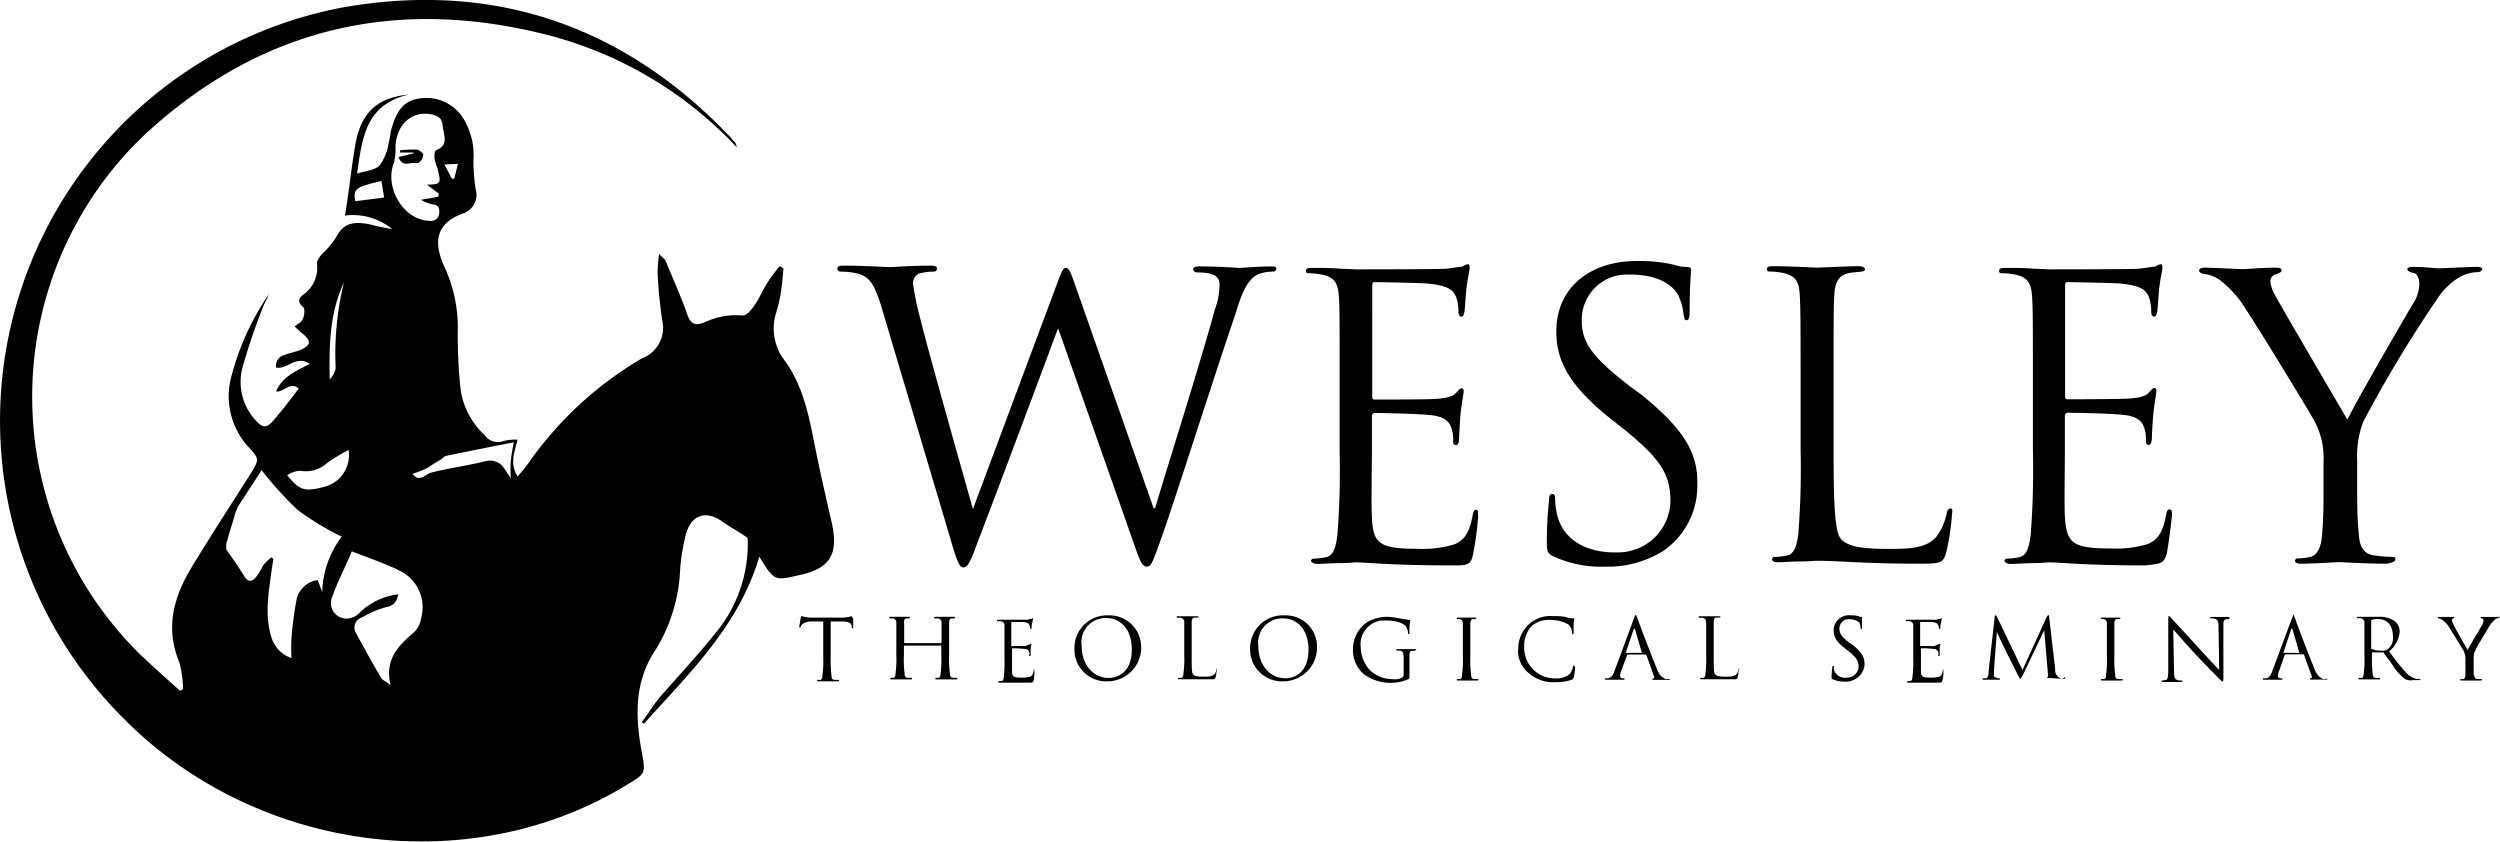 <svg xmlns="http://www.w3.org/2000/svg" viewBox="0 0 221.26 74.48"><g id="Layer_2" data-name="Layer 2"><g id="Layer_1-2" data-name="Layer 1"><g id="Group_189" data-name="Group 189"><path id="Path_2118" data-name="Path 2118" d="M30.44.64A37.22,37.22,0,0,0,10.76,63.41c11.86,12.13,31,14.52,44.8,6,1.53-.93,1.59-.93,1.26-2.71-.6-3.25-.73-6.37,1.26-9.28a14.73,14.73,0,0,0,2.12-7.1,17.29,17.29,0,0,1,.53-3.11c.47-1.66,1.79-2.06,3.18-1.06.73.53,1.53.93,2.26,1.46a12.31,12.31,0,0,1-2.85,8.42c-1.59,2-3.32,3.84-5,5.76-.53.66-1,1.46-1.53,2.12l.2.14c4-4.45,8.42-8.69,10.21-14.78,1.33,2.18,1.39,2.12,3.45,1.65,2.91-.6,3.51-1.92,3-4.5-.53-2.32-1.06-4.58-1.52-6.9-.53-2.71-1.07-5.5-2.79-7.75a4.63,4.63,0,0,1-.66-4.05,15.26,15.26,0,0,0,.4-1.65c.13-.8.2-1.59.26-2.32l-.33-.2a16.21,16.21,0,0,0-1,1.32c-.47.73-.8,1.53-1.26,2.19-.27.4-.73.93-1.06.86a6.4,6.4,0,0,0-3.31.6c-1,.4-1.33.07-1.66-1-.53-1.46-1.19-2.92-1.79-4.38-.07-.2-.27-.33-.6-.66a13.11,13.11,0,0,0-.13,1.66c.06,1.39.2,2.78.4,4.17a2.88,2.88,0,0,1-1.73,3.38.24.24,0,0,0-.13.07,31.91,31.91,0,0,0-10,9.27,14.3,14.3,0,0,1-.93,1.13c-.73-1.13-.26-2.19,0-3.25a4.13,4.13,0,0,0-1.26.13,1.44,1.44,0,0,1-1.66-.53,6.91,6.91,0,0,1-2.12-4,45.6,45.6,0,0,1-.26-5.1,12.74,12.74,0,0,0-1.19-5.83c-1-2.19-.73-3.85,1.72-4.71a.2.2,0,0,0,.13-.06,1.72,1.72,0,0,0,.93-2.06,17.14,17.14,0,0,1-.2-2.58,6.16,6.16,0,0,0-1-3.85,3.85,3.85,0,0,0-3.85-1.59c-1.46.2-2,1.33-2.38,2.59-.14.4-.14.92-.27,1.32a4.5,4.5,0,0,1-.8,2c-.46.46-1.26.46-2,.73.46-3.12.72-6.1,4.57-7-2.85.27-4.31,1.66-4.77,4.71-.33,2-.53,4-.87,6a5.53,5.53,0,0,1,4.18,1.19,16.38,16.38,0,0,1-1.92-.4c-1.26-.26-2.32-.26-3,1.06a7.8,7.8,0,0,1-1.33,1.59c-.2.27-.46.6-.4.86a2.9,2.9,0,0,1-1.25,2.72c-.33.27-.53.6,0,1.06.2.14.14.73,0,1.06s-.4.4-.73.67a7.76,7.76,0,0,0,.8.72c.67.6.6.93-.2,1.33-.46.2-1,.27-1.45.46a1,1,0,0,0-.8,1.13c1,.2,1.72-1.13,3-.33-1.26.66-2.45,1.13-3,2.45.73.07,1.26-.93,2-.26-.73,1-1.46,1.92-2.25,2.85-.47.53-.86.73-1.46.06a5,5,0,0,1-1.26-4.77A54.64,54.64,0,0,1,23.35,27a5.28,5.28,0,0,1,.27-.53c.06-.13.13-.33.2-.46a23,23,0,0,0-3.32,7.22,6.66,6.66,0,0,0,1.4,6.23c1.12,1.2,1.06,1.2.2,2.59-1.73,2.72-3.45,5.37-5.1,8.09s-2.39,5.43-1.13,8.48A9.63,9.63,0,0,1,16.2,61l-.27.13c-1.19-1.06-2.38-2.12-3.57-3.25A32,32,0,0,1,12,12.71c.47-.46.93-.93,1.4-1.33,10.07-9,21.8-11.6,34.8-8.35a34.84,34.84,0,0,1,17,10,.82.82,0,0,0-.13-.4c-.2-.2-.33-.4-.53-.6C55.23,2.3,43.77-1.68,30.44.64Zm1,17.17c-.2-1.13.06-1.26,2.32-1.79L34,17.48ZM39,40.68c.14-.07.27-.27.47-.33q2.88-.6,6-1.2c-.13.67-.2,1.13-.26,1.6a10.55,10.55,0,0,0,0,1.59l-.53-.8A1.51,1.51,0,0,0,43,40.81c-1.59.4-3.18.6-4.77,1-.33.07-.66.4-1,.47s-.46-.07-.72-.34c.4-.13.72-.26,1.06-.4s.92-.6,1.45-.86Zm1.2-24.86H40l-.67-1.26,1.2-.06Zm-5.3-1.59A4.52,4.52,0,0,0,35,12.91c.13-1.93,1.46-3.12,3.18-2.79.6.14.93.33,1,1,.07.86.6,1.72-.6,2.18-.13.07-.13.47-.13.73a4.1,4.1,0,0,0,.27.86c.33,1.4.33,1.4-.93,1.46l1.06.8-.07.27-1.52.26a3,3,0,0,0,1,.4c.6.07.67.4.6.86s-.46.67-.93.6c-2.32-.13-4-3.11-3-5.3Zm.26,36.19a3.57,3.57,0,0,1,2.12,4.24,2.19,2.19,0,0,1-.6,1.26c-1.39,1.2-2.65,2.39-2.12,4.71-.4-.33-.66-.4-.8-.6-.8-1.33-1.52-2.65-2.25-4A.93.93,0,0,1,32,54.66a9,9,0,0,1,2.19-.93c.72-.13.92-.53,1.06-1.13a5.85,5.85,0,0,0-3.45,1.66,1.6,1.6,0,0,1-.93.47,1.38,1.38,0,0,1-1.57-1.13,1.46,1.46,0,0,1,.11-.8c.47-1.32,1.13-2.58,1.73-4,1.39.53,2.71,1,4,1.59ZM30.44,25a26.36,26.36,0,0,0-.73,7.56,1.72,1.72,0,0,1-.53,1C29.12,30.54,29.18,27.69,30.44,25ZM26.6,41.67A2.84,2.84,0,0,0,29,40.94a16.54,16.54,0,0,1,1.85-1.12,2.9,2.9,0,0,1-2.05,3.24c-1.79.47-2.26.4-3.38-1a2.29,2.29,0,0,1,1.19-.4ZM20.1,47.9c.2-.8.46-1.52.66-2.25a4.25,4.25,0,0,1,.33-.86c.67-1.06,1.4-2.12,2.06-3.18a32,32,0,0,0,3.18,3.51,25.19,25.19,0,0,0,3.91,2.38,8.47,8.47,0,0,0-1.72,4.9l-.4-1.06A2.22,2.22,0,0,0,26.26,53a30.73,30.73,0,0,0-.46,3.45,13.37,13.37,0,0,0,0,1.79A2.74,2.74,0,0,1,24,56.32c-.6-2-.2-4,.06-6l.14-.86-.2-.13a6.29,6.29,0,0,0-.73.73,5,5,0,0,1-.6,1c-.33.4-.67.53-1.06-.07-.47-.8-1.06-1.59-1.59-2.38a3,3,0,0,1,.06-.73Z"/><path id="Path_2119" data-name="Path 2119" d="M37.47,13.7c0-.13-.4-.46-.6-.46a11.88,11.88,0,0,0-1.46.06v.2H36.6v.07l-1.32.33c.33.93.93.46,1.46.53S37.4,14,37.47,13.7Z"/><path id="Path_2120" data-name="Path 2120" d="M111.44,24.24a3.72,3.72,0,0,1,1.19-.2.3.3,0,0,0,.33-.26c0-.2-.2-.2-.46-.2-1.06,0-2.59.13-2.79.13s-1.79-.13-3.51-.13c-.4,0-.6.06-.6.26a.32.32,0,0,0,.33.27c1.59,0,2,.4,2,1.06a6.05,6.05,0,0,1-.4,2.18c-1.19,4.44-4.37,14.45-5.3,17.63h-.13l-6.9-19.62c-.4-1.19-.6-1.65-.86-1.65s-.33.2-.86,1.59L86.11,45.05h0c-.53-1.86-4.11-14.51-4.64-16.77a26.42,26.42,0,0,1-.67-3.18,1,1,0,0,1,.47-.86,4.54,4.54,0,0,1,1.32-.2c.2,0,.33-.07.33-.27s-.13-.26-.6-.26c-1.72,0-3.24.13-3.57.13s-2.26-.13-4.11-.13c-.33,0-.53.06-.53.26s.13.27.33.27a6.6,6.6,0,0,1,1.59.2c.93.33,1.32.86,1.92,2.72L84.06,47.5c.67,2.32.87,2.72,1.2,2.72s.6-.4,1.12-1.86c1.26-3.24,6-15.9,7.23-19.22h.07l6.76,19.22c.46,1.33.66,1.79,1.06,1.79s.53-.4,1.45-3c1.33-3.84,4.84-14.85,6.37-19.29C109.85,26.1,110.38,24.64,111.44,24.24Z"/><path id="Path_2121" data-name="Path 2121" d="M130.66,45.12c-.2,0-.27.13-.33.53-.27,1.39-.66,2.12-1.59,2.52a9.83,9.83,0,0,1-3.32.4c-3.38,0-3.91-.47-4-2.85-.07-.73,0-4.77,0-5.9v-3c0-.13.07-.2.2-.27h.07c.6,0,4,.07,5,.2,1.32.14,1.65.73,1.79,1.2a3.25,3.25,0,0,1,.13,1.12c0,.2.07.33.27.33s.26-.4.26-.66.07-1.52.13-2.19c.14-1.12.27-1.72.27-1.92s-.07-.26-.2-.26-.27.2-.53.46-.8.4-1.66.47-5,.06-5.5.06c-.2,0-.2-.13-.2-.33V25.3c0-.26.07-.33.2-.33.4,0,4.18.07,4.77.13,1.86.2,2.19.6,2.46,1.2a4.09,4.09,0,0,1,.2,1.25c0,.27.06.47.26.47s.2-.2.27-.4c.06-.4.13-1.92.2-2.26.13-1,.26-1.39.26-1.65s-.07-.33-.13-.33a.94.94,0,0,0-.47.2l-1.45.2c-.8.06-7.69.06-8,.06l-1.39-.06c-.73-.07-1.72-.07-2.52-.07-.4,0-.53.07-.53.27s.13.2.27.2a6.88,6.88,0,0,1,1.19.13c1.13.26,1.39.8,1.46,2s.06,2.05.06,7.49v6.1a72.12,72.12,0,0,1-.2,7.49c-.13,1-.33,1.79-1,1.92a5.48,5.48,0,0,1-1.06.13c-.2,0-.27.13-.27.2s.2.27.53.27c.53,0,1.33-.07,2-.07s1.33-.07,1.39-.07c.53,0,1.33.07,2.72.14s3.25.13,5.83.13c1.33,0,1.66,0,1.86-.93a27.19,27.19,0,0,0,.46-3.38C130.79,45.38,130.86,45.12,130.66,45.12Z"/><path id="Path_2122" data-name="Path 2122" d="M145.24,34.91l-1-.73c-3.32-2.58-4.25-3.84-4.25-5.83a4,4,0,0,1,3.85-4.05h.4c3.18,0,4.11,1.46,4.3,1.85a5,5,0,0,1,.47,1.73c.06.26.06.46.26.46s.27-.26.27-.8c0-2.32.13-3.51.13-3.64s-.06-.27-.33-.27a3.67,3.67,0,0,1-1.19-.2,13.69,13.69,0,0,0-3.25-.33c-4.38,0-7.16,2.52-7.16,6.23,0,2.32.86,4.51,4.51,7.49l1.59,1.26c3,2.45,4,3.84,4,6.23a4.64,4.64,0,0,1-4.7,4.58h-.27c-2.32,0-4.58-1-5.1-3.51a7.71,7.71,0,0,1-.14-1.26c0-.26-.06-.4-.26-.4s-.27.2-.27.53a34.19,34.19,0,0,0-.2,3.65c0,.92.07,1.06.53,1.32a10.16,10.16,0,0,0,4.64.93,9.26,9.26,0,0,0,5.24-1.46,7,7,0,0,0,2.91-5.76C150.28,40.28,149.28,38.16,145.24,34.91Z"/><path id="Path_2123" data-name="Path 2123" d="M172.62,45c-.2,0-.27.2-.34.46a4.92,4.92,0,0,1-.92,2.06c-.87,1-2.32,1.06-4.18,1.06-2.72,0-3.58-.27-4.18-.8s-.72-2.85-.72-8V33.65c0-5.44,0-6.37.06-7.49s.33-1.79,1.33-2c.4-.07.73-.07,1.12-.13.14,0,.27-.07.27-.2s-.2-.27-.53-.27c-1.06,0-3.58.13-3.71.13s-2.32-.13-3.91-.13c-.4,0-.53.07-.53.27s.13.2.26.2a6.77,6.77,0,0,1,1.19.13c1.13.26,1.4.8,1.46,2s.07,2.05.07,7.49v6.1a74.85,74.85,0,0,1-.2,7.49c-.13,1-.33,1.79-1,1.92a5.3,5.3,0,0,1-1.06.13.23.23,0,0,0-.26.2c0,.2.2.27.53.27.53,0,1.26-.07,2-.07s1.26-.06,1.39-.06c1,0,2.05.06,3.51.13s3.25.13,5.77.13c1.85,0,1.92-.13,2.19-.93a21,21,0,0,0,.53-3.44C172.81,45.12,172.81,45,172.62,45Z"/><path id="Path_2124" data-name="Path 2124" d="M191.77,49c.2-1.12.33-2.25.46-3.38,0-.26,0-.53-.2-.53s-.26.14-.33.53c-.26,1.39-.66,2.12-1.59,2.52a9.5,9.5,0,0,1-3.31.4c-3.38,0-3.91-.46-4.05-2.85-.06-.73,0-4.77,0-5.9v-3c0-.13.07-.2.2-.26H183c.6,0,4,.06,5,.2,1.33.13,1.66.73,1.79,1.19a3.1,3.1,0,0,1,.13,1.13c0,.2.07.33.27.33s.26-.4.26-.66.07-1.53.14-2.19c.13-1.13.26-1.72.26-1.92s-.06-.27-.2-.27-.26.2-.53.47-.8.4-1.65.46-5,.07-5.5.07c-.2,0-.2-.14-.2-.34V25.3c0-.26.06-.33.2-.33.4,0,4.17.07,4.77.13,1.85.2,2.18.6,2.45,1.2a3.8,3.8,0,0,1,.2,1.25c0,.27.07.47.26.47s.2-.2.27-.4c.07-.4.13-1.92.2-2.26.13-1,.26-1.39.26-1.65s-.06-.33-.13-.33a.87.87,0,0,0-.46.2l-1.46.2c-.8.06-7.69.06-7.95.06l-1.4-.06c-.73-.07-1.72-.07-2.52-.07-.4,0-.53.07-.53.27s.14.2.27.2a6.77,6.77,0,0,1,1.19.13c1.13.26,1.39.8,1.46,2s.07,2.05.07,7.49v6.1q.09,3.73-.2,7.49c-.14,1-.33,1.79-1,1.92a5.39,5.39,0,0,1-1.06.13c-.2,0-.26.13-.26.2s.2.27.53.27c.53,0,1.32-.07,2-.07s1.32-.07,1.39-.07c.53,0,1.32.07,2.71.14s3.25.13,5.84.13C191.24,49.89,191.5,49.89,191.77,49Z"/><path id="Path_2125" data-name="Path 2125" d="M212,49.49c0-.13-.06-.2-.26-.2a12.17,12.17,0,0,1-1.59-.13c-1.06-.13-1.33-.93-1.39-1.92-.14-1.46-.14-2.92-.14-3.45v-3a8.61,8.61,0,0,1,.53-3.45,112.59,112.59,0,0,1,6.63-11,6.11,6.11,0,0,1,1.86-1.79,3.41,3.41,0,0,1,1.59-.46c.26,0,.46-.14.46-.27s-.2-.2-.46-.2c-.66,0-3.18.13-3.38.13s-1.39-.13-2.26-.13c-.33,0-.53.07-.53.2s.2.27.53.33.53.47.53,1a3.31,3.31,0,0,1-.6,1.79c-.66,1.12-5.1,8.75-5.76,10.2-.6-1-5.83-9.94-6.36-10.93a3.17,3.17,0,0,1-.47-1.33.65.65,0,0,1,.47-.6c.33-.13.53-.2.53-.33s-.07-.26-.47-.26c-1.32,0-2.65.13-2.91.13s-2.79-.13-3.45-.13c-.33,0-.47.13-.47.26s.2.27.34.27a3.35,3.35,0,0,1,1.45.53,9.37,9.37,0,0,1,2.32,2.58c1.2,1.79,5.84,9.41,6.1,9.94a6.91,6.91,0,0,1,.8,3.65v3c0,.53,0,2-.13,3.45-.07,1-.4,1.79-1.06,1.92a5.39,5.39,0,0,1-1.06.13.24.24,0,0,0-.27.2c0,.2.2.27.53.27,1.06,0,3.25-.14,3.38-.14s2.32.14,4.25.14C211.79,49.76,212,49.69,212,49.49Z"/><path id="Path_2126" data-name="Path 2126" d="M75.38,54.53a.48.48,0,0,0-.2.07c-.2,0-.33.06-.53.06H71.87a2.4,2.4,0,0,1-.6-.06c-.13,0-.2-.07-.33-.07a.24.24,0,0,0-.07.13c0,.07-.13.73-.13.8s0,.07.06.07.07,0,.07-.07.07-.13.13-.2.27-.2.73-.26h1.13v3.18a9.41,9.41,0,0,1-.07,1.59c0,.2-.06.4-.2.4h-.2c-.06,0-.06,0-.06.07s.06.06.13.06h1.66c.06,0,.13,0,.13-.06s0-.07-.07-.07h-.33c-.2,0-.26-.2-.26-.4a10.58,10.58,0,0,1-.07-1.59V55h.93c.73,0,.93.2.93.4v.06c0,.14,0,.14.06.14s.07,0,.07-.07v-.8C75.38,54.6,75.38,54.53,75.38,54.53Z"/><path id="Path_2127" data-name="Path 2127" d="M80,55.13c0-.27.07-.4.27-.4h.2a.07.07,0,0,0,.06-.07h0c0-.07-.06-.07-.13-.07H78.83c-.07,0-.13,0-.13.07s0,.07.06.07H79a.36.36,0,0,1,.33.4V58a9.36,9.36,0,0,1-.07,1.59c0,.2-.06.4-.2.4h-.2c-.06,0-.06,0-.06.07s.06.07.13.07h1.66c.06,0,.13,0,.13-.07s0-.07-.07-.07h-.33c-.2,0-.26-.2-.26-.4A9.36,9.36,0,0,1,80,58v-.8a.06.06,0,0,1,.06-.06h3.19a.06.06,0,0,1,.06.06h0V58a9.36,9.36,0,0,1-.06,1.59c0,.2-.07.4-.2.4h-.2c-.07,0-.07,0-.07.07s.07.07.13.07H84.6c.06,0,.13,0,.13-.07s0-.07-.07-.07h-.33c-.2,0-.26-.2-.26-.4A9.36,9.36,0,0,1,84,58V55.13c0-.27.07-.4.27-.4h.2a.07.07,0,0,0,.06-.07h0c0-.07-.06-.07-.13-.07H82.81c-.07,0-.14,0-.14.07s0,.07.07.07H83a.36.36,0,0,1,.33.4v1.72s0,.06-.07.07H80.09a.07.07,0,0,1-.07-.07h0V55.13Z"/><path id="Path_2128" data-name="Path 2128" d="M91.55,59.24c-.06,0-.06,0-.06.13-.07.33-.14.46-.33.53a3,3,0,0,1-.73.07c-.73,0-.86-.07-.86-.6V57.44s0-.06.06-.06h0a6.22,6.22,0,0,1,1.06.06.39.39,0,0,1,.4.27c0,.06.07.13,0,.26s0,.07.07.07.06-.07.06-.13v-.47a1.12,1.12,0,0,1,.07-.4.06.06,0,0,0-.06-.06h0c-.06,0-.06.06-.13.06s-.2.07-.33.14H89.57c-.14,0-.07,0-.07-.07v-2c0-.06,0-.06.07-.06h1c.4.06.47.13.53.26s.07.2.07.27,0,.06.06.06.07,0,.07-.06h0s0-.4.07-.47a1.28,1.28,0,0,1,.06-.33v-.07a.21.21,0,0,0-.13.07.54.54,0,0,0-.33.07H88.37c-.06,0-.13,0-.13.06s0,.07.07.07h.26a.36.36,0,0,1,.33.4v2.91a10.52,10.52,0,0,1-.06,1.59c0,.2-.07.4-.2.4h-.2c-.07,0-.07,0-.07.07s.07.07.13.07h2.59c.26,0,.33,0,.4-.2a4.85,4.85,0,0,0,.06-.93Z"/><path id="Path_2129" data-name="Path 2129" d="M98,54.46a2.89,2.89,0,0,0-2.91,2.85v.07a2.81,2.81,0,0,0,2.69,2.92H98a3,3,0,0,0,3-2.85v-.2a2.81,2.81,0,0,0-2.83-2.79ZM98.12,60c-1.33,0-2.39-1.12-2.39-2.85a2.14,2.14,0,0,1,2.19-2.45c1.26,0,2.25,1,2.25,2.78C100.17,59.63,98.78,60,98.12,60Z"/><path id="Path_2130" data-name="Path 2130" d="M107.73,59.17a.07.07,0,0,0-.07.06h0a.72.72,0,0,1-.2.46c-.2.2-.53.2-.93.2-.6,0-.8-.07-.93-.2s-.13-.6-.13-1.72V55.06c0-.26.07-.4.27-.4H106a.07.07,0,0,0,.07-.06h0c0-.06-.07-.06-.14-.06h-1.65c-.07,0-.14,0-.14.06s0,.07.07.07h.27c.26.07.33.2.33.4V58a9.41,9.41,0,0,1-.07,1.59c0,.2-.07.4-.2.4h-.2c-.07,0-.07,0-.07.06s.07.07.14.07h2.71c.4,0,.4,0,.47-.2s.06-.46.13-.73Z"/><path id="Path_2131" data-name="Path 2131" d="M113.56,54.46a2.9,2.9,0,0,0-2.92,2.85v.07a2.82,2.82,0,0,0,2.69,2.92h.23a3,3,0,0,0,3-2.85v-.2a2.77,2.77,0,0,0-2.75-2.79Zm.2,5.57c-1.33,0-2.39-1.12-2.39-2.85a2.14,2.14,0,0,1,2.19-2.45c1.26,0,2.25,1,2.25,2.78,0,2.13-1.39,2.52-2,2.52Z"/><path id="Path_2132" data-name="Path 2132" d="M125.29,57.45H123.7c-.07,0-.13,0-.13.06s0,.07.06.07h.27c.26.07.33.13.33.8V59.7a.33.33,0,0,1-.14.27,1.28,1.28,0,0,1-.86.13,2.8,2.8,0,0,1-2-.8,3.1,3.1,0,0,1-.8-2,2.12,2.12,0,0,1,1.81-2.38h.51c1,0,1.6.33,1.73.6a1.22,1.22,0,0,1,.13.46c0,.07,0,.14.07.14s.06-.07.06-.14a5.4,5.4,0,0,1,.07-1.06.07.07,0,0,0-.07-.06h0c-.2,0-.4-.07-.6-.07A7.12,7.12,0,0,0,123,54.6a3.53,3.53,0,0,0-2,.46,2.91,2.91,0,0,0-1.26,2.46,2.83,2.83,0,0,0,.93,2.12,4,4,0,0,0,4,.46c.07-.07.07-.07.07-.4V58c0-.26.06-.4.26-.4h.2s.07,0,.07-.06h0C125.42,57.45,125.36,57.45,125.29,57.45Z"/><path id="Path_2133" data-name="Path 2133" d="M130.79,60.1h-.33c-.2,0-.26-.2-.26-.4a9.41,9.41,0,0,1-.07-1.59V55.19c0-.26.07-.4.27-.4h.2a.06.06,0,0,0,.06-.06h0c0-.07-.06-.07-.13-.07h-1.46c-.07,0-.13,0-.13.07s0,.06.06.06h.2a.38.38,0,0,1,.27.4v2.92a9.41,9.41,0,0,1-.07,1.59c0,.2-.06.4-.2.4H129c-.06,0-.06,0-.06.07s.06.06.13.06h1.66c.06,0,.13,0,.13-.06S130.86,60.1,130.79,60.1Z"/><path id="Path_2134" data-name="Path 2134" d="M139.28,58.9c-.07,0-.07,0-.07.14a1.71,1.71,0,0,1-.27.6,1.84,1.84,0,0,1-1.32.4,2.7,2.7,0,0,1-2.72-2.66v-.06h0a2.6,2.6,0,0,1,.66-1.92,2.36,2.36,0,0,1,1.73-.53,3.11,3.11,0,0,1,1.52.4,1.06,1.06,0,0,1,.33.73c0,.13,0,.13.07.13s.06-.07.06-.13v-.8a1.76,1.76,0,0,1,.07-.4c0-.07,0-.07-.07-.07a2.23,2.23,0,0,1-.72-.13,5.45,5.45,0,0,0-1.06-.07,2.83,2.83,0,0,0-2.26.8,2.92,2.92,0,0,0-.86,2.06,2.47,2.47,0,0,0,.93,2.18,3.27,3.27,0,0,0,2.45.8,4,4,0,0,0,1.33-.2c.13-.06.13-.06.2-.2a5.66,5.66,0,0,0,.13-.92Z"/><path id="Path_2135" data-name="Path 2135" d="M147.56,60.1c-.13,0-.2,0-.27-.07s-.4-.13-.66-.86c-.46-1.13-1.66-4.24-1.72-4.51l-.13-.26a.73.73,0,0,0-.14.26l-1.72,4.64c-.13.4-.27.67-.6.73h-.2c-.07,0-.07,0-.07.07s.07.06.14.06h1.45c.07,0,.14,0,.14-.06s0-.07-.07-.07h-.06c-.14,0-.27-.06-.27-.2a1.65,1.65,0,0,1,.13-.53L144,58a.07.07,0,0,1,.06-.07h1.59a.07.07,0,0,1,.07.06h0l.66,1.85c.07.13,0,.2-.06.2s-.07,0-.07.07.07.06.2.06h1.19c.14,0,.14,0,.14-.06S147.63,60.1,147.56,60.1Zm-2.25-2.32h-1.4s-.06,0,0-.07l.67-2c.06-.13.06-.13.13,0l.6,2.06c.07-.07.07,0,0,0Z"/><path id="Path_2136" data-name="Path 2136" d="M153.92,59.17a.06.06,0,0,0-.06.06h0a.72.72,0,0,1-.2.46c-.2.2-.53.2-.93.2-.6,0-.8-.07-.93-.2s-.13-.6-.13-1.72V55.06c0-.26.06-.4.26-.4h.27a.06.06,0,0,0,.06-.06h0c0-.06-.06-.06-.13-.06h-1.66c-.06,0-.13,0-.13.06s0,.07.07.07h.26c.27.07.33.2.33.4V58a9.4,9.4,0,0,1-.06,1.59c0,.2-.07.4-.2.4h-.2c-.07,0-.07,0-.07.06s.07.07.13.07h2.72c.4,0,.4,0,.47-.2s.06-.46.13-.73C154,59.24,154,59.17,153.92,59.17Z"/><path id="Path_2137" data-name="Path 2137" d="M163.93,57.05l-.2-.13c-.73-.53-.93-.87-.93-1.26a.82.82,0,0,1,.79-.86h.08c.66,0,.93.33.93.4a.77.77,0,0,1,.06.4c0,.06,0,.06.07.06s.07-.06.07-.2v-.8c0-.06,0-.06-.07-.06a.39.39,0,0,1-.26-.07,2.15,2.15,0,0,0-.67-.07,1.36,1.36,0,0,0-1.51,1.17.81.81,0,0,0,0,.16c0,.53.2,1,1,1.59l.33.27c.67.53.87.86.87,1.32a1,1,0,0,1-1,1h-.06a1,1,0,0,1-1.13-.73V59c0-.06,0-.06-.07-.06s-.06.06-.06.13a7,7,0,0,0-.07.8c0,.2,0,.2.13.26a2.66,2.66,0,0,0,1,.2,1.67,1.67,0,0,0,1.12-.33,1.51,1.51,0,0,0,.67-1.26C165,58.18,164.79,57.71,163.93,57.05Z"/><path id="Path_2138" data-name="Path 2138" d="M172,59.24c-.06,0-.06,0-.06.13-.07.33-.14.46-.34.53a2.89,2.89,0,0,1-.72.07c-.73,0-.87-.07-.87-.6V57.44a.07.07,0,0,1,.07-.06h0a6.28,6.28,0,0,1,1.06.06.39.39,0,0,1,.4.27c0,.06.07.13,0,.26s0,.07.07.07.06-.07.06-.13v-.47a.94.94,0,0,1,.07-.4.07.07,0,0,0-.07-.06h0c-.06,0-.06.06-.13.06s-.2.07-.33.14H170c-.06,0-.06,0-.06-.07v-2c0-.06,0-.06.06-.06h1c.4.06.46.13.53.26s.06.2.06.27,0,.06.07.06.07,0,.07-.06h0a1.47,1.47,0,0,1,.06-.47,1.3,1.3,0,0,1,.07-.33v-.07a.21.21,0,0,0-.13.07.58.58,0,0,0-.34.07h-2.58c-.07,0-.13,0-.13.06s0,.07.06.07H169a.36.36,0,0,1,.33.4v2.91a9.36,9.36,0,0,1-.07,1.59c0,.2-.06.4-.2.4h-.2c-.06,0-.06,0-.06.07s.06.07.13.07h2.58c.27,0,.34,0,.4-.2a2.26,2.26,0,0,0,.07-.93C172,59.3,172,59.24,172,59.24Z"/><path id="Path_2139" data-name="Path 2139" d="M182.29,60a.8.8,0,0,1-.4-.8l-.53-4.57a.3.3,0,0,0-.06-.2c-.07,0-.07.07-.14.13L179,59.3l-2.26-4.71c-.06-.06-.06-.13-.13-.13s-.07.07-.07.13L176,59.43c0,.27-.06.6-.26.6h-.2c-.07,0-.07,0-.07.07s.07.06.13.06h1.26c.07,0,.14,0,.14-.06s0-.07-.07-.07a.35.35,0,0,1-.26-.07.2.2,0,0,1-.2-.2v-.4l.26-3.44h0c.07.2.93,2,1,2.12l.87,1.72a1.38,1.38,0,0,0,.2.33,2.11,2.11,0,0,0,.26-.4l1.86-3.91h0l.33,3.85v.26a.07.07,0,0,0-.07.06h0c0,.06.07.06.2.06s1.06.07,1.26.07.13,0,.13-.07,0-.06-.06-.06A.31.31,0,0,1,182.29,60Z"/><path id="Path_2140" data-name="Path 2140" d="M187.79,60.1h-.33c-.2,0-.26-.2-.26-.4a9.41,9.41,0,0,1-.07-1.59V55.19c0-.26.07-.4.27-.4h.2a.06.06,0,0,0,.06-.06h0c0-.07-.06-.07-.13-.07h-1.46c-.07,0-.13,0-.13.07s0,.06.06.06h.2a.38.38,0,0,1,.27.4v2.92a9.41,9.41,0,0,1-.07,1.59c0,.2-.06.4-.2.4H186c-.06,0-.06,0-.06.07s.06.06.13.06h1.66c.06,0,.13,0,.13-.06S187.86,60.1,187.79,60.1Z"/><path id="Path_2141" data-name="Path 2141" d="M197.21,54.6h-1.46c-.07,0-.14,0-.14.06s0,.07.07.07a.91.91,0,0,1,.4.06c.2.07.27.2.27.73l.06,3.78c-.26-.26-1.06-1.13-1.79-1.92-1.13-1.26-2.25-2.45-2.38-2.59s-.2-.26-.27-.26-.07.07-.07.4v4.31c0,.66-.06.93-.2.93s-.2.06-.33.06-.06,0-.06.07.06.06.13.06H193c.07,0,.14,0,.14-.06s0-.07-.07-.07a.91.91,0,0,1-.4-.06c-.2-.07-.26-.27-.26-.87l-.07-3.58c.27.27,1.06,1.2,1.92,2.13s1.86,1.92,1.92,2c.4.4.47.46.53.46s.07-.06.07-.53V55.46c0-.46,0-.6.27-.66h.2c.06,0,.06,0,.06-.07S197.34,54.6,197.21,54.6Z"/><path id="Path_2142" data-name="Path 2142" d="M205.75,60.1c-.13,0-.2,0-.26-.07s-.4-.13-.66-.86c-.47-1.13-1.66-4.24-1.73-4.51L203,54.4a.71.71,0,0,0-.13.26l-1.73,4.64c-.13.4-.26.67-.6.73h-.2c-.06,0-.06,0-.06.07s.06.06.13.06h1.46c.06,0,.13,0,.13-.06s0-.07-.06-.07h-.07c-.13,0-.27-.06-.27-.2a1.67,1.67,0,0,1,.14-.53l.46-1.32a.07.07,0,0,1,.07-.07h1.59a.06.06,0,0,1,.06.06h0l.67,1.85c.06.13,0,.2-.07.2s-.06,0-.06.07.06.06.2.06h1.19c.13,0,.13,0,.13-.06S205.75,60.1,205.75,60.1Zm-2.25-2.32h-1.39s-.07,0,0-.07l.66-2c.07-.13.07-.13.13,0l.6,2.06c.07-.07.07,0,0,0Z"/><path id="Path_2143" data-name="Path 2143" d="M214.17,60.1h-.27a1.94,1.94,0,0,1-.92-.53,19.06,19.06,0,0,1-1.53-1.93,2.47,2.47,0,0,0,.93-1.72,1.14,1.14,0,0,0-.53-1,2.3,2.3,0,0,0-1.33-.33h-1.79c-.06,0-.13,0-.13.06s0,.07.07.07h.26a.36.36,0,0,1,.33.4V58a9.48,9.48,0,0,1-.06,1.6c0,.2-.07.4-.2.4h-.2c-.07,0-.07,0-.07.06s.07.07.13.07h1.66c.07,0,.13,0,.13-.07s0-.06-.06-.06h-.33c-.2,0-.27-.2-.27-.4a10.65,10.65,0,0,1-.06-1.6v-.2c0-.06,0-.06.06-.06h.93c.07,0,.07,0,.07.06s.53.67.8,1.13a5.32,5.32,0,0,0,1,1.13,1.12,1.12,0,0,0,.8.13h.53c.07,0,.13,0,.07-.13Zm-3.44-2.52a1.68,1.68,0,0,1-.8-.14.06.06,0,0,1-.07-.06h0V54.93c0-.07,0-.07.07-.07a1.36,1.36,0,0,1,.53-.07c.8,0,1.32.53,1.32,1.53a1.21,1.21,0,0,1-.46,1.13.72.72,0,0,1-.6.13Z"/><path id="Path_2144" data-name="Path 2144" d="M220.86,54.6h-1.19c-.07,0-.13,0-.13.06s.06.07.13.07.13.13.13.2a.94.94,0,0,1-.13.4c-.13.26-1.13,1.85-1.26,2.19-.13-.2-1.26-2.13-1.32-2.39a.37.37,0,0,1-.07-.27.24.24,0,0,1,.07-.13.31.31,0,0,0,.13-.06.07.07,0,0,0-.07-.07h-1.32c-.07,0-.07,0-.07.07a.06.06,0,0,0,.06.06h0c.13,0,.2.07.33.13a2.22,2.22,0,0,1,.53.53c.26.4,1.26,2.06,1.32,2.13a1.69,1.69,0,0,1,.2.8V59.7c0,.2-.06.4-.2.4h-.2c-.06,0-.06,0-.06.06s.06.07.13.07h1.66c.06,0,.13,0,.13-.07s0-.06-.07-.06h-.33c-.2,0-.26-.2-.33-.4V58.3a1.28,1.28,0,0,1,.14-.72c.4-.8.92-1.6,1.39-2.39l.4-.4c.13-.07.2-.07.33-.13s.06,0,.06-.07Z"/></g></g></g></svg>